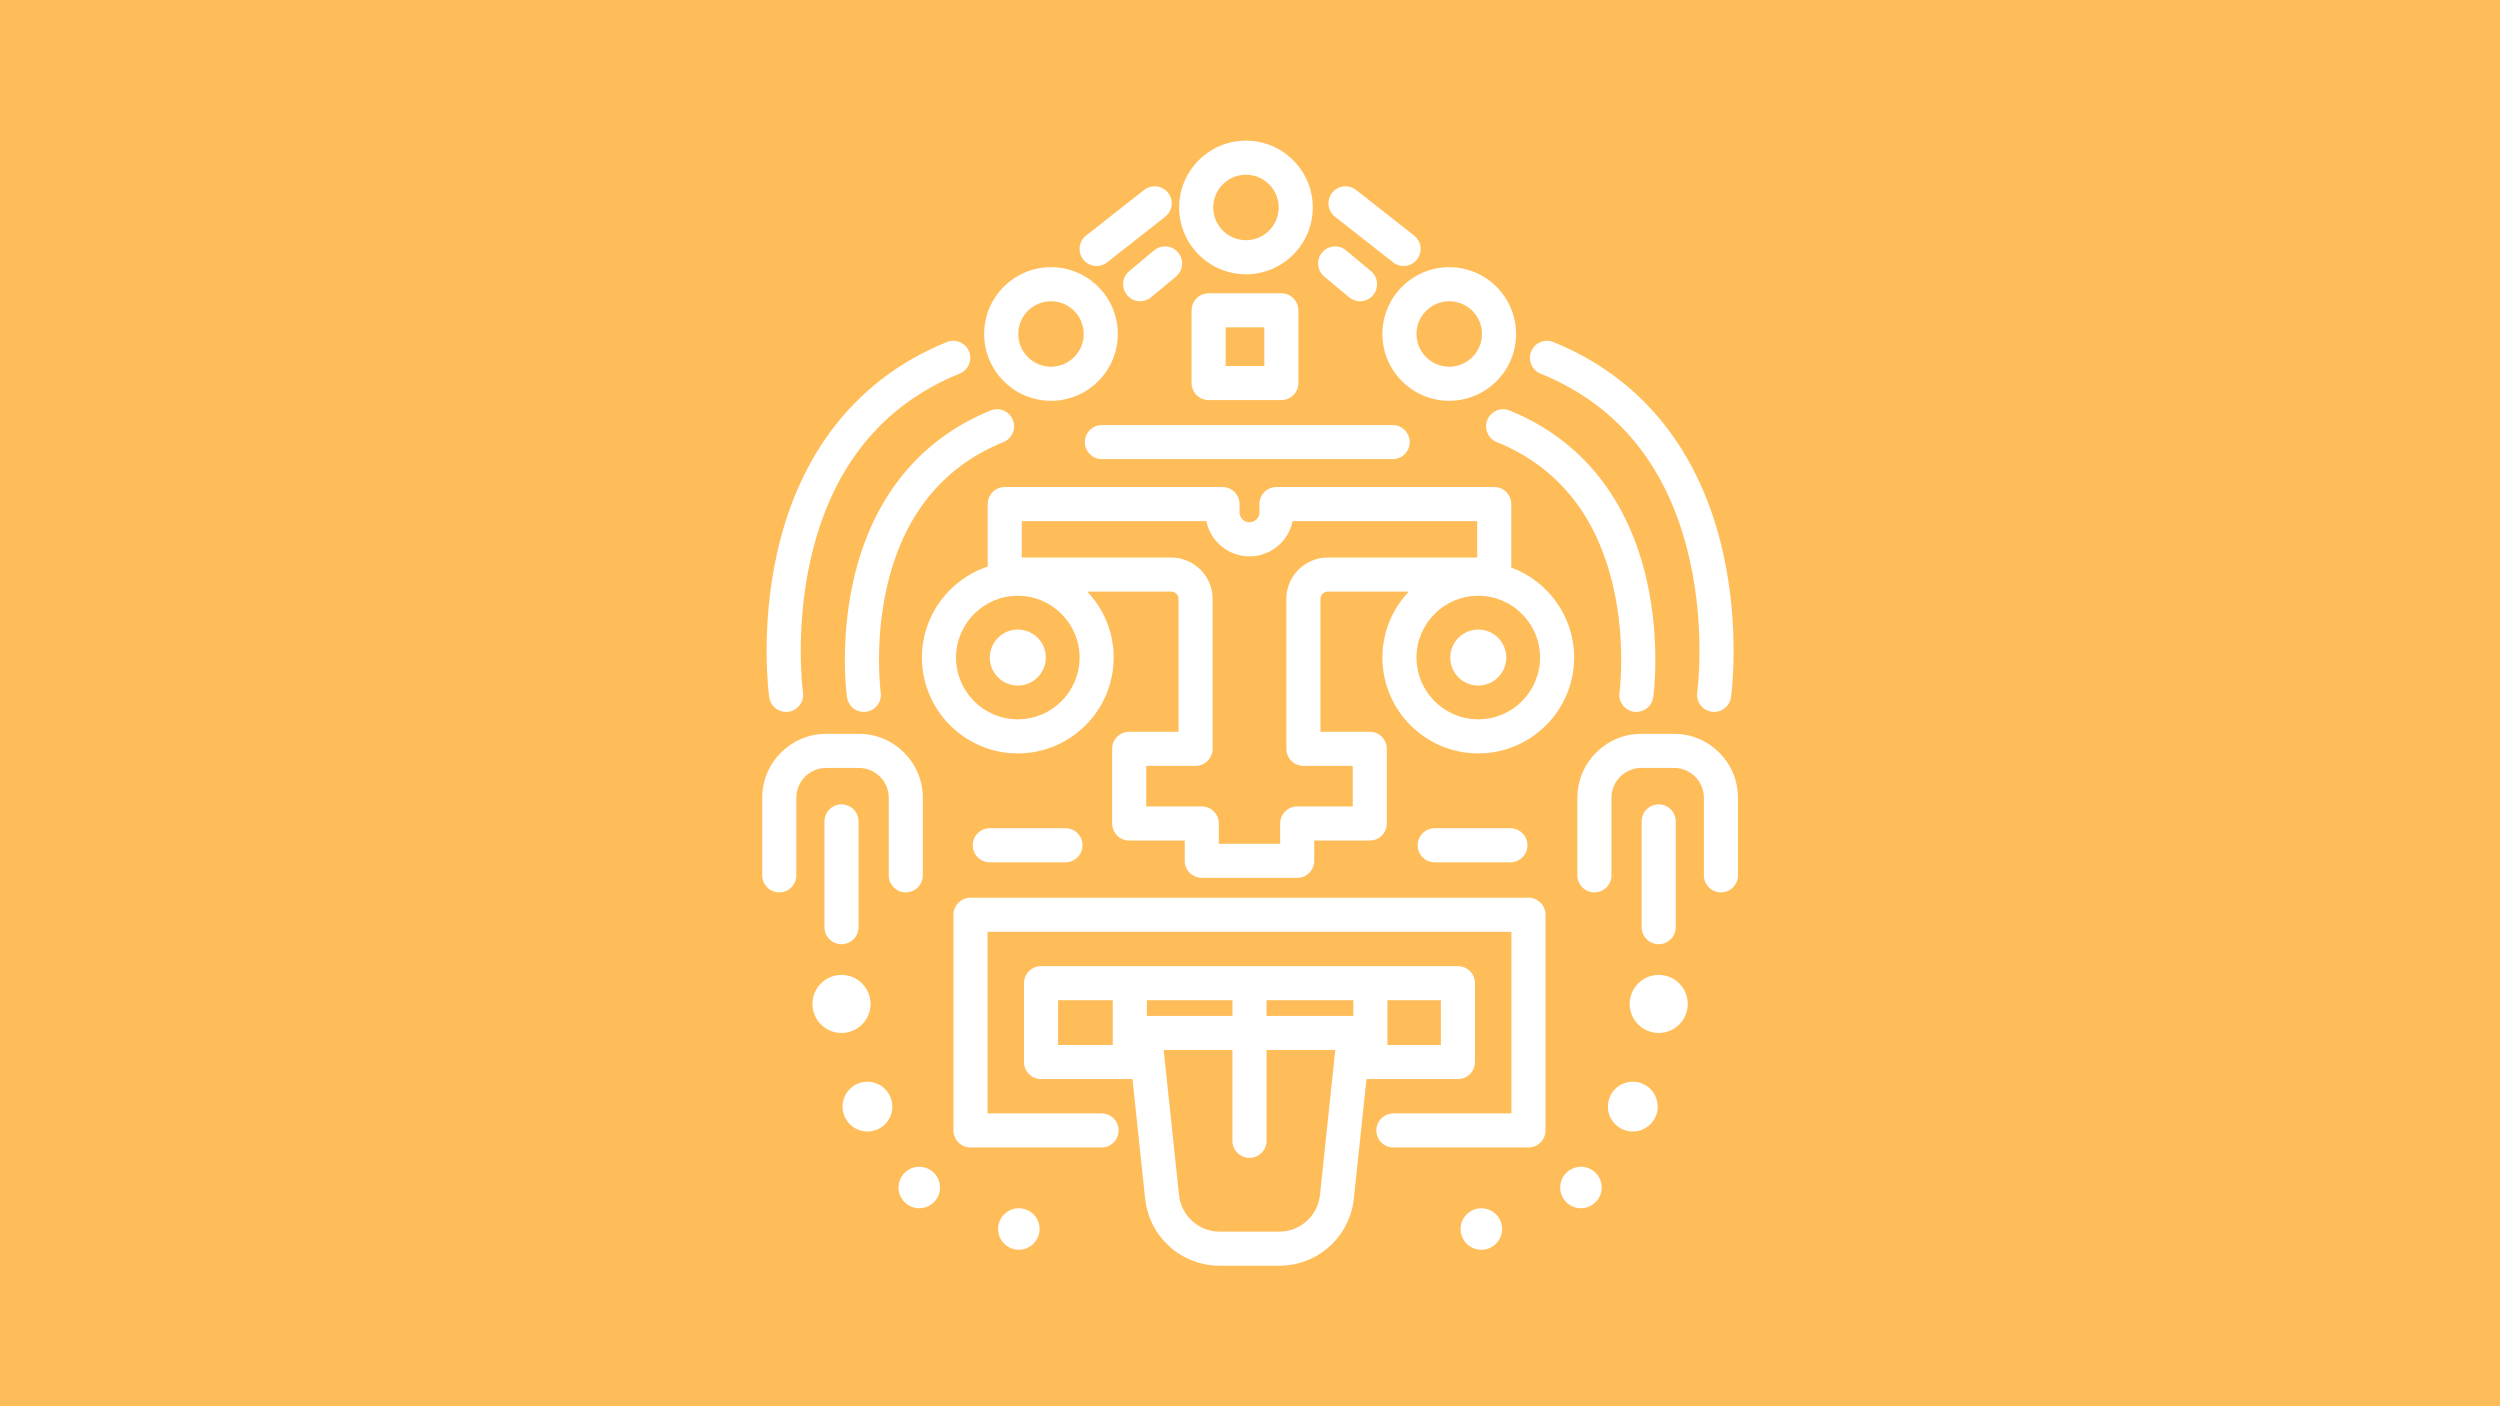 <svg xmlns="http://www.w3.org/2000/svg" xmlns:xlink="http://www.w3.org/1999/xlink" width="1920" zoomAndPan="magnify" viewBox="0 0 1440 810" height="1080" preserveAspectRatio="xMidYMid meet" version="1.0"><defs><clipPath id="6349a5341b"><path d="M 589 556 L 850 556 L 850 729 L 589 729 Z M 589 556 " clip-rule="nonzero"/></clipPath></defs><rect x="-144" width="1728" fill="#ffffff" y="-81" height="972" fill-opacity="1"/><rect x="-144" width="1728" fill="#ffbd59" y="-81" height="972" fill-opacity="1"/><path fill="#ffffff" d="M 602.383 378.75 C 602.383 379.277 602.355 379.805 602.305 380.332 C 602.254 380.855 602.176 381.379 602.074 381.898 C 601.969 382.414 601.84 382.926 601.688 383.434 C 601.535 383.938 601.355 384.434 601.156 384.922 C 600.953 385.41 600.727 385.887 600.477 386.352 C 600.23 386.82 599.957 387.27 599.664 387.711 C 599.371 388.148 599.059 388.574 598.723 388.98 C 598.387 389.391 598.031 389.781 597.66 390.156 C 597.285 390.527 596.895 390.883 596.484 391.219 C 596.078 391.551 595.652 391.867 595.215 392.16 C 594.777 392.453 594.324 392.727 593.855 392.973 C 593.391 393.223 592.914 393.449 592.426 393.652 C 591.938 393.852 591.441 394.031 590.938 394.184 C 590.43 394.336 589.918 394.465 589.402 394.566 C 588.883 394.672 588.359 394.75 587.836 394.801 C 587.309 394.852 586.781 394.879 586.254 394.879 C 585.727 394.879 585.199 394.852 584.676 394.801 C 584.148 394.75 583.625 394.672 583.109 394.566 C 582.59 394.465 582.078 394.336 581.574 394.184 C 581.066 394.031 580.57 393.852 580.082 393.652 C 579.594 393.449 579.117 393.223 578.652 392.973 C 578.188 392.727 577.734 392.453 577.293 392.16 C 576.855 391.867 576.43 391.551 576.023 391.219 C 575.613 390.883 575.223 390.527 574.852 390.156 C 574.477 389.781 574.121 389.391 573.789 388.98 C 573.453 388.574 573.137 388.148 572.844 387.711 C 572.551 387.27 572.281 386.82 572.031 386.352 C 571.781 385.887 571.555 385.41 571.355 384.922 C 571.152 384.434 570.973 383.938 570.82 383.434 C 570.668 382.926 570.539 382.414 570.438 381.898 C 570.332 381.379 570.258 380.855 570.203 380.332 C 570.152 379.805 570.125 379.277 570.125 378.75 C 570.125 378.223 570.152 377.695 570.203 377.168 C 570.258 376.645 570.332 376.121 570.438 375.605 C 570.539 375.086 570.668 374.574 570.82 374.07 C 570.973 373.562 571.152 373.066 571.355 372.578 C 571.555 372.09 571.781 371.613 572.031 371.148 C 572.281 370.684 572.551 370.23 572.844 369.789 C 573.137 369.352 573.453 368.926 573.789 368.52 C 574.121 368.109 574.477 367.719 574.852 367.348 C 575.223 366.973 575.613 366.617 576.023 366.281 C 576.43 365.949 576.855 365.633 577.293 365.34 C 577.734 365.047 578.188 364.777 578.652 364.527 C 579.117 364.277 579.594 364.051 580.082 363.852 C 580.57 363.648 581.066 363.469 581.574 363.316 C 582.078 363.164 582.59 363.035 583.109 362.934 C 583.625 362.828 584.148 362.75 584.676 362.699 C 585.199 362.648 585.727 362.621 586.254 362.621 C 586.781 362.621 587.309 362.648 587.836 362.699 C 588.359 362.75 588.883 362.828 589.402 362.934 C 589.918 363.035 590.43 363.164 590.938 363.316 C 591.441 363.469 591.938 363.648 592.426 363.852 C 592.914 364.051 593.391 364.277 593.855 364.527 C 594.324 364.777 594.777 365.047 595.215 365.34 C 595.652 365.633 596.078 365.949 596.484 366.281 C 596.895 366.617 597.285 366.973 597.66 367.348 C 598.031 367.719 598.387 368.109 598.723 368.52 C 599.059 368.926 599.371 369.352 599.664 369.789 C 599.957 370.23 600.23 370.684 600.477 371.148 C 600.727 371.613 600.953 372.09 601.156 372.578 C 601.355 373.066 601.535 373.562 601.688 374.07 C 601.84 374.574 601.969 375.086 602.074 375.605 C 602.176 376.121 602.254 376.645 602.305 377.168 C 602.355 377.695 602.383 378.223 602.383 378.75 Z M 602.383 378.75 " fill-opacity="1" fill-rule="nonzero"/><path fill="#ffffff" d="M 870.492 326.91 L 870.492 290.34 C 870.492 284.922 866.098 280.527 860.68 280.527 L 735.234 280.527 C 729.812 280.527 725.422 284.922 725.422 290.34 L 725.422 295.121 C 725.422 298.273 722.855 300.836 719.703 300.836 C 716.551 300.836 713.984 298.273 713.984 295.121 L 713.984 290.34 C 713.984 284.922 709.594 280.527 704.172 280.527 L 578.727 280.527 C 573.309 280.527 568.914 284.922 568.914 290.34 L 568.914 326.34 C 546.941 333.633 531.043 354.359 531.043 378.75 C 531.043 409.195 555.809 433.961 586.254 433.961 C 616.699 433.961 641.469 409.195 641.469 378.75 C 641.469 364.047 635.68 350.68 626.277 340.773 L 674.656 340.773 C 676.957 340.773 678.828 342.645 678.828 344.945 L 678.828 421.504 L 650.41 421.504 C 644.992 421.504 640.598 425.895 640.598 431.316 L 640.598 474.328 C 640.598 479.746 644.992 484.141 650.41 484.141 L 682.41 484.141 L 682.41 495.832 C 682.41 501.25 686.805 505.645 692.227 505.645 L 747.184 505.645 C 752.602 505.645 756.996 501.25 756.996 495.832 L 756.996 484.141 L 788.996 484.141 C 794.418 484.141 798.812 479.746 798.812 474.328 L 798.812 431.316 C 798.812 425.895 794.418 421.504 788.996 421.504 L 760.582 421.504 L 760.582 344.945 C 760.582 342.645 762.453 340.773 764.75 340.773 L 811.457 340.773 C 802.055 350.68 796.27 364.047 796.27 378.75 C 796.27 409.195 821.035 433.961 851.48 433.961 C 881.926 433.961 906.695 409.195 906.695 378.75 C 906.695 354.984 891.598 334.68 870.492 326.91 Z M 586.254 414.336 C 566.633 414.336 550.668 398.371 550.668 378.75 C 550.668 359.129 566.633 343.164 586.254 343.164 C 605.875 343.164 621.84 359.129 621.84 378.75 C 621.84 398.371 605.875 414.336 586.254 414.336 Z M 740.953 344.945 L 740.953 431.316 C 740.953 436.738 745.344 441.133 750.766 441.133 L 779.184 441.133 L 779.184 464.512 L 747.18 464.512 C 741.762 464.512 737.367 468.906 737.367 474.328 L 737.367 486.02 L 702.039 486.02 L 702.039 474.328 C 702.039 468.906 697.645 464.512 692.227 464.512 L 660.223 464.512 L 660.223 441.133 L 688.641 441.133 C 694.059 441.133 698.453 436.738 698.453 431.316 L 698.453 344.945 C 698.453 331.824 687.781 321.148 674.656 321.148 L 588.539 321.148 L 588.539 300.156 L 694.859 300.156 C 697.199 311.727 707.449 320.465 719.703 320.465 C 731.953 320.465 742.203 311.727 744.543 300.156 L 850.863 300.156 L 850.863 321.148 L 764.746 321.148 C 751.629 321.148 740.953 331.824 740.953 344.945 Z M 851.48 414.336 C 831.859 414.336 815.895 398.371 815.895 378.75 C 815.895 359.129 831.859 343.164 851.48 343.164 C 871.102 343.164 887.066 359.129 887.066 378.75 C 887.066 398.371 871.102 414.336 851.48 414.336 Z M 851.48 414.336 " fill-opacity="1" fill-rule="nonzero"/><path fill="#ffffff" d="M 867.605 378.75 C 867.605 379.277 867.582 379.805 867.531 380.332 C 867.477 380.855 867.402 381.379 867.297 381.898 C 867.195 382.414 867.066 382.926 866.914 383.434 C 866.758 383.938 866.582 384.434 866.379 384.922 C 866.176 385.41 865.953 385.887 865.703 386.352 C 865.453 386.82 865.184 387.27 864.891 387.711 C 864.594 388.148 864.281 388.574 863.945 388.98 C 863.609 389.391 863.258 389.781 862.883 390.156 C 862.512 390.527 862.117 390.883 861.711 391.219 C 861.301 391.551 860.879 391.867 860.438 392.16 C 860 392.453 859.547 392.727 859.082 392.973 C 858.617 393.223 858.141 393.449 857.652 393.652 C 857.164 393.852 856.668 394.031 856.16 394.184 C 855.656 394.336 855.145 394.465 854.625 394.566 C 854.109 394.672 853.586 394.75 853.059 394.801 C 852.535 394.852 852.008 394.879 851.48 394.879 C 850.949 394.879 850.426 394.852 849.898 394.801 C 849.371 394.75 848.852 394.672 848.332 394.566 C 847.816 394.465 847.305 394.336 846.797 394.184 C 846.293 394.031 845.797 393.852 845.309 393.652 C 844.82 393.449 844.344 393.223 843.875 392.973 C 843.41 392.727 842.957 392.453 842.52 392.16 C 842.078 391.867 841.656 391.551 841.246 391.219 C 840.84 390.883 840.449 390.527 840.074 390.156 C 839.703 389.781 839.348 389.391 839.012 388.98 C 838.676 388.574 838.363 388.148 838.07 387.711 C 837.777 387.27 837.504 386.82 837.254 386.352 C 837.008 385.887 836.781 385.41 836.578 384.922 C 836.375 384.434 836.199 383.938 836.047 383.434 C 835.891 382.926 835.766 382.414 835.66 381.898 C 835.559 381.379 835.48 380.855 835.43 380.332 C 835.379 379.805 835.352 379.277 835.352 378.75 C 835.352 378.223 835.379 377.695 835.43 377.168 C 835.48 376.645 835.559 376.121 835.66 375.605 C 835.766 375.086 835.891 374.574 836.047 374.07 C 836.199 373.562 836.375 373.066 836.578 372.578 C 836.781 372.09 837.008 371.613 837.254 371.148 C 837.504 370.684 837.777 370.23 838.07 369.789 C 838.363 369.352 838.676 368.926 839.012 368.52 C 839.348 368.109 839.703 367.719 840.074 367.348 C 840.449 366.973 840.84 366.617 841.246 366.281 C 841.656 365.949 842.078 365.633 842.52 365.34 C 842.957 365.047 843.41 364.777 843.875 364.527 C 844.344 364.277 844.82 364.051 845.309 363.852 C 845.797 363.648 846.293 363.469 846.797 363.316 C 847.305 363.164 847.816 363.035 848.332 362.934 C 848.852 362.828 849.371 362.75 849.898 362.699 C 850.426 362.648 850.949 362.621 851.48 362.621 C 852.008 362.621 852.535 362.648 853.059 362.699 C 853.586 362.75 854.109 362.828 854.625 362.934 C 855.145 363.035 855.656 363.164 856.16 363.316 C 856.668 363.469 857.164 363.648 857.652 363.852 C 858.141 364.051 858.617 364.277 859.082 364.527 C 859.547 364.777 860 365.047 860.438 365.34 C 860.879 365.633 861.301 365.949 861.711 366.281 C 862.117 366.617 862.512 366.973 862.883 367.348 C 863.258 367.719 863.609 368.109 863.945 368.52 C 864.281 368.926 864.594 369.352 864.891 369.789 C 865.184 370.23 865.453 370.684 865.703 371.148 C 865.953 371.613 866.176 372.09 866.379 372.578 C 866.582 373.066 866.758 373.562 866.914 374.07 C 867.066 374.574 867.195 375.086 867.297 375.605 C 867.398 376.121 867.477 376.645 867.531 377.168 C 867.582 377.695 867.605 378.223 867.605 378.75 Z M 867.605 378.75 " fill-opacity="1" fill-rule="nonzero"/><path fill="#ffffff" d="M 880.391 517.078 L 559.016 517.078 C 553.594 517.078 549.199 521.473 549.199 526.895 L 549.199 651.145 C 549.199 656.566 553.594 660.957 559.016 660.957 L 634.508 660.957 C 639.926 660.957 644.32 656.566 644.32 651.145 C 644.32 645.723 639.926 641.332 634.508 641.332 L 568.828 641.332 L 568.828 536.707 L 870.578 536.707 L 870.578 641.332 L 802.594 641.332 C 797.176 641.332 792.781 645.723 792.781 651.145 C 792.781 656.566 797.176 660.957 802.594 660.957 L 880.391 660.957 C 885.812 660.957 890.207 656.566 890.207 651.145 L 890.207 526.895 C 890.207 521.473 885.812 517.078 880.391 517.078 Z M 880.391 517.078 " fill-opacity="1" fill-rule="nonzero"/><g clip-path="url(#6349a5341b)"><path fill="#ffffff" d="M 839.773 621.531 C 845.191 621.531 849.586 617.141 849.586 611.719 L 849.586 566.32 C 849.586 560.898 845.191 556.504 839.773 556.504 L 599.633 556.504 C 594.215 556.504 589.82 560.898 589.82 566.32 L 589.82 611.719 C 589.82 617.141 594.215 621.531 599.633 621.531 L 652.309 621.531 L 659.586 690.359 C 661.918 712.422 680.41 729.059 702.594 729.059 L 736.812 729.059 C 759 729.059 777.488 712.422 779.82 690.359 L 787.098 621.531 Z M 660.582 585.18 L 660.582 576.133 L 709.891 576.133 L 709.891 585.18 Z M 729.516 576.133 L 779.543 576.133 L 779.543 585.18 L 729.516 585.18 Z M 829.957 601.906 L 799.168 601.906 L 799.168 576.133 L 829.957 576.133 Z M 609.449 576.133 L 640.953 576.133 L 640.953 601.906 L 609.449 601.906 Z M 760.301 688.297 C 759.027 700.344 748.93 709.43 736.812 709.43 L 702.594 709.43 C 690.477 709.43 680.379 700.344 679.105 688.297 L 670.277 604.809 L 709.887 604.809 L 709.887 657.117 C 709.887 662.539 714.281 666.934 719.703 666.934 C 725.121 666.934 729.516 662.539 729.516 657.117 L 729.516 604.809 L 769.129 604.809 Z M 760.301 688.297 " fill-opacity="1" fill-rule="nonzero"/></g><path fill="#ffffff" d="M 531.555 504.195 L 531.555 459.508 C 531.555 439.211 515.043 422.695 494.746 422.695 L 475.859 422.695 C 455.562 422.695 439.047 439.211 439.047 459.508 L 439.047 504.195 C 439.047 509.613 443.441 514.008 448.863 514.008 C 454.281 514.008 458.676 509.613 458.676 504.195 L 458.676 459.508 C 458.676 450.035 466.383 442.324 475.859 442.324 L 494.742 442.324 C 504.219 442.324 511.926 450.035 511.926 459.508 L 511.926 504.195 C 511.926 509.613 516.32 514.008 521.738 514.008 C 527.16 514.008 531.555 509.613 531.555 504.195 Z M 531.555 504.195 " fill-opacity="1" fill-rule="nonzero"/><path fill="#ffffff" d="M 494.52 534.062 L 494.52 473.133 C 494.52 467.711 490.125 463.316 484.703 463.316 C 479.285 463.316 474.891 467.711 474.891 473.133 L 474.891 534.062 C 474.891 539.48 479.285 543.875 484.703 543.875 C 490.125 543.875 494.52 539.48 494.52 534.062 Z M 494.52 534.062 " fill-opacity="1" fill-rule="nonzero"/><path fill="#ffffff" d="M 501.43 578.266 C 501.43 578.816 501.402 579.359 501.348 579.906 C 501.297 580.453 501.215 580.992 501.109 581.531 C 501 582.066 500.867 582.598 500.711 583.121 C 500.551 583.645 500.367 584.16 500.156 584.668 C 499.945 585.172 499.715 585.668 499.453 586.152 C 499.195 586.633 498.914 587.105 498.609 587.559 C 498.305 588.016 497.98 588.453 497.633 588.879 C 497.285 589.301 496.918 589.707 496.531 590.094 C 496.145 590.48 495.738 590.848 495.316 591.195 C 494.891 591.543 494.453 591.871 493.996 592.172 C 493.539 592.477 493.07 592.758 492.59 593.02 C 492.105 593.277 491.609 593.512 491.105 593.719 C 490.598 593.93 490.082 594.113 489.559 594.273 C 489.035 594.43 488.504 594.562 487.965 594.672 C 487.43 594.777 486.887 594.859 486.344 594.914 C 485.797 594.965 485.25 594.992 484.703 594.992 C 484.156 594.992 483.609 594.965 483.062 594.914 C 482.52 594.859 481.977 594.777 481.441 594.672 C 480.902 594.562 480.371 594.43 479.848 594.273 C 479.324 594.113 478.809 593.93 478.305 593.719 C 477.797 593.512 477.301 593.277 476.82 593.02 C 476.336 592.758 475.867 592.477 475.41 592.172 C 474.957 591.871 474.516 591.543 474.094 591.195 C 473.668 590.848 473.266 590.48 472.875 590.094 C 472.488 589.707 472.121 589.301 471.773 588.879 C 471.426 588.453 471.102 588.016 470.797 587.559 C 470.492 587.105 470.211 586.633 469.953 586.152 C 469.695 585.668 469.461 585.172 469.25 584.668 C 469.043 584.16 468.855 583.645 468.699 583.121 C 468.539 582.598 468.406 582.066 468.301 581.531 C 468.191 580.992 468.113 580.453 468.059 579.906 C 468.004 579.359 467.977 578.816 467.977 578.266 C 467.977 577.719 468.004 577.172 468.059 576.629 C 468.113 576.082 468.191 575.539 468.301 575.004 C 468.406 574.465 468.539 573.938 468.699 573.41 C 468.855 572.887 469.043 572.371 469.25 571.867 C 469.461 571.359 469.695 570.863 469.953 570.383 C 470.211 569.898 470.492 569.43 470.797 568.973 C 471.102 568.52 471.426 568.078 471.773 567.656 C 472.121 567.23 472.488 566.828 472.875 566.441 C 473.266 566.051 473.668 565.684 474.094 565.336 C 474.516 564.988 474.957 564.664 475.41 564.359 C 475.867 564.055 476.336 563.773 476.82 563.516 C 477.301 563.258 477.797 563.023 478.305 562.812 C 478.809 562.605 479.324 562.418 479.848 562.262 C 480.371 562.102 480.902 561.969 481.441 561.863 C 481.977 561.754 482.52 561.676 483.062 561.621 C 483.609 561.566 484.156 561.539 484.703 561.539 C 485.25 561.539 485.797 561.566 486.344 561.621 C 486.887 561.676 487.43 561.754 487.965 561.863 C 488.504 561.969 489.035 562.102 489.559 562.262 C 490.082 562.422 490.598 562.605 491.105 562.812 C 491.609 563.023 492.105 563.258 492.59 563.516 C 493.07 563.773 493.539 564.055 493.996 564.359 C 494.453 564.664 494.891 564.988 495.316 565.336 C 495.738 565.684 496.145 566.051 496.531 566.441 C 496.918 566.828 497.285 567.23 497.633 567.656 C 497.98 568.078 498.305 568.52 498.609 568.973 C 498.914 569.43 499.195 569.898 499.453 570.383 C 499.715 570.863 499.945 571.359 500.156 571.867 C 500.367 572.371 500.551 572.887 500.711 573.41 C 500.867 573.938 501 574.465 501.109 575.004 C 501.215 575.539 501.297 576.082 501.348 576.629 C 501.402 577.172 501.43 577.719 501.43 578.266 Z M 501.43 578.266 " fill-opacity="1" fill-rule="nonzero"/><path fill="#ffffff" d="M 513.973 637.406 C 513.973 638.348 513.883 639.277 513.699 640.203 C 513.516 641.125 513.242 642.02 512.883 642.891 C 512.523 643.762 512.082 644.586 511.559 645.371 C 511.035 646.152 510.441 646.875 509.773 647.543 C 509.109 648.207 508.383 648.801 507.602 649.324 C 506.82 649.848 505.992 650.289 505.125 650.648 C 504.254 651.012 503.355 651.281 502.434 651.465 C 501.512 651.648 500.578 651.742 499.637 651.742 C 498.695 651.742 497.762 651.648 496.84 651.465 C 495.918 651.281 495.02 651.012 494.152 650.648 C 493.281 650.289 492.453 649.848 491.672 649.324 C 490.891 648.801 490.164 648.207 489.5 647.543 C 488.832 646.875 488.238 646.152 487.715 645.371 C 487.195 644.586 486.75 643.762 486.391 642.891 C 486.031 642.02 485.758 641.125 485.574 640.203 C 485.391 639.277 485.301 638.348 485.301 637.406 C 485.301 636.465 485.391 635.531 485.574 634.609 C 485.758 633.684 486.031 632.789 486.391 631.918 C 486.75 631.047 487.195 630.223 487.715 629.438 C 488.238 628.656 488.832 627.934 489.5 627.266 C 490.164 626.602 490.891 626.008 491.672 625.484 C 492.453 624.961 493.281 624.52 494.152 624.16 C 495.02 623.801 495.918 623.527 496.84 623.344 C 497.762 623.16 498.695 623.066 499.637 623.066 C 500.578 623.066 501.512 623.16 502.434 623.344 C 503.355 623.527 504.254 623.801 505.125 624.16 C 505.992 624.52 506.82 624.961 507.602 625.484 C 508.383 626.008 509.109 626.602 509.773 627.266 C 510.441 627.934 511.035 628.656 511.559 629.438 C 512.082 630.223 512.523 631.047 512.883 631.918 C 513.242 632.789 513.516 633.684 513.699 634.609 C 513.883 635.531 513.973 636.465 513.973 637.406 Z M 513.973 637.406 " fill-opacity="1" fill-rule="nonzero"/><path fill="#ffffff" d="M 541.453 684 C 541.453 684.781 541.375 685.559 541.223 686.328 C 541.07 687.098 540.844 687.844 540.543 688.57 C 540.242 689.297 539.875 689.984 539.438 690.637 C 539.004 691.289 538.508 691.891 537.953 692.445 C 537.398 693 536.793 693.496 536.141 693.934 C 535.488 694.367 534.801 694.734 534.078 695.035 C 533.352 695.336 532.605 695.562 531.836 695.715 C 531.066 695.871 530.289 695.945 529.504 695.945 C 528.719 695.945 527.945 695.871 527.176 695.715 C 526.406 695.562 525.656 695.336 524.934 695.035 C 524.207 694.734 523.52 694.367 522.867 693.934 C 522.215 693.496 521.613 693 521.059 692.445 C 520.504 691.891 520.008 691.289 519.57 690.637 C 519.137 689.984 518.766 689.297 518.469 688.57 C 518.168 687.844 517.941 687.098 517.789 686.328 C 517.633 685.559 517.559 684.781 517.559 684 C 517.559 683.215 517.633 682.438 517.789 681.668 C 517.941 680.898 518.168 680.152 518.469 679.426 C 518.766 678.703 519.137 678.012 519.57 677.359 C 520.008 676.707 520.504 676.105 521.059 675.551 C 521.613 674.996 522.215 674.5 522.867 674.066 C 523.52 673.629 524.207 673.262 524.934 672.961 C 525.656 672.66 526.406 672.434 527.176 672.281 C 527.945 672.129 528.719 672.051 529.504 672.051 C 530.289 672.051 531.066 672.129 531.836 672.281 C 532.605 672.434 533.352 672.66 534.078 672.961 C 534.801 673.262 535.488 673.629 536.141 674.066 C 536.793 674.5 537.398 674.996 537.953 675.551 C 538.508 676.105 539.004 676.707 539.438 677.359 C 539.875 678.012 540.242 678.703 540.543 679.426 C 540.844 680.152 541.07 680.898 541.223 681.668 C 541.375 682.438 541.453 683.215 541.453 684 Z M 541.453 684 " fill-opacity="1" fill-rule="nonzero"/><path fill="#ffffff" d="M 598.797 707.895 C 598.797 708.676 598.723 709.453 598.57 710.223 C 598.414 710.992 598.188 711.738 597.891 712.465 C 597.59 713.191 597.223 713.879 596.785 714.531 C 596.348 715.184 595.855 715.785 595.301 716.34 C 594.746 716.895 594.141 717.391 593.488 717.828 C 592.836 718.262 592.148 718.629 591.422 718.93 C 590.699 719.23 589.953 719.457 589.184 719.609 C 588.414 719.762 587.637 719.84 586.852 719.84 C 586.066 719.84 585.289 719.762 584.52 719.609 C 583.75 719.457 583.004 719.23 582.281 718.93 C 581.555 718.629 580.867 718.262 580.215 717.828 C 579.562 717.391 578.957 716.895 578.402 716.34 C 577.848 715.785 577.352 715.184 576.918 714.531 C 576.48 713.879 576.113 713.191 575.812 712.465 C 575.512 711.738 575.285 710.992 575.133 710.223 C 574.98 709.453 574.902 708.676 574.902 707.895 C 574.902 707.109 574.98 706.332 575.133 705.562 C 575.285 704.793 575.512 704.047 575.812 703.32 C 576.113 702.598 576.48 701.906 576.918 701.254 C 577.352 700.602 577.848 700 578.402 699.445 C 578.957 698.891 579.562 698.395 580.215 697.961 C 580.867 697.523 581.555 697.156 582.281 696.855 C 583.004 696.555 583.75 696.328 584.52 696.176 C 585.289 696.023 586.066 695.945 586.852 695.945 C 587.637 695.945 588.414 696.023 589.184 696.176 C 589.953 696.328 590.699 696.555 591.422 696.855 C 592.148 697.156 592.836 697.523 593.488 697.961 C 594.141 698.395 594.746 698.891 595.301 699.445 C 595.855 700 596.348 700.602 596.785 701.254 C 597.223 701.906 597.59 702.598 597.891 703.32 C 598.188 704.047 598.414 704.793 598.57 705.562 C 598.723 706.332 598.797 707.109 598.797 707.895 Z M 598.797 707.895 " fill-opacity="1" fill-rule="nonzero"/><path fill="#ffffff" d="M 613.73 496.688 C 619.152 496.688 623.547 492.293 623.547 486.871 C 623.547 481.453 619.152 477.059 613.73 477.059 L 570.125 477.059 C 564.707 477.059 560.312 481.453 560.312 486.871 C 560.312 492.293 564.707 496.688 570.125 496.688 Z M 613.73 496.688 " fill-opacity="1" fill-rule="nonzero"/><path fill="#ffffff" d="M 717.672 157.984 C 738.895 157.984 756.16 140.719 756.16 119.496 C 756.16 98.277 738.895 81.012 717.672 81.012 C 696.449 81.012 679.184 98.277 679.184 119.496 C 679.184 140.719 696.449 157.984 717.672 157.984 Z M 717.672 100.641 C 728.07 100.641 736.531 109.098 736.531 119.496 C 736.531 129.898 728.07 138.355 717.672 138.355 C 707.273 138.355 698.812 129.898 698.812 119.496 C 698.812 109.098 707.273 100.641 717.672 100.641 Z M 717.672 100.641 " fill-opacity="1" fill-rule="nonzero"/><path fill="#ffffff" d="M 577.996 254.633 C 583.016 252.598 585.438 246.875 583.402 241.852 C 581.367 236.828 575.641 234.406 570.621 236.441 C 529.438 253.141 502.062 287.191 491.457 334.918 C 483.613 370.203 487.684 400.344 487.859 401.609 C 488.543 406.52 492.746 410.062 497.562 410.062 C 498.012 410.062 498.469 410.031 498.926 409.969 C 504.289 409.223 508.035 404.27 507.301 398.906 C 507.262 398.625 503.535 370.523 510.742 338.617 C 520.102 297.188 542.727 268.934 577.996 254.633 Z M 577.996 254.633 " fill-opacity="1" fill-rule="nonzero"/><path fill="#ffffff" d="M 452.77 410.066 C 453.219 410.066 453.672 410.035 454.133 409.973 C 459.5 409.227 463.246 404.27 462.504 398.906 C 462.457 398.551 457.723 362.973 466.832 322.508 C 478.742 269.594 507.652 233.496 552.754 215.211 C 557.773 213.176 560.195 207.449 558.16 202.426 C 556.125 197.402 550.398 194.984 545.379 197.02 C 494.496 217.648 460.668 259.762 447.543 318.812 C 437.801 362.656 442.844 400.043 443.066 401.613 C 443.75 406.52 447.953 410.066 452.77 410.066 Z M 452.77 410.066 " fill-opacity="1" fill-rule="nonzero"/><path fill="#ffffff" d="M 605.371 230.863 C 626.594 230.863 643.859 213.598 643.859 192.375 C 643.859 171.152 626.59 153.887 605.371 153.887 C 584.148 153.887 566.883 171.152 566.883 192.375 C 566.883 213.598 584.148 230.863 605.371 230.863 Z M 605.371 173.516 C 615.77 173.516 624.23 181.977 624.23 192.375 C 624.23 202.773 615.77 211.234 605.371 211.234 C 594.973 211.234 586.512 202.773 586.512 192.375 C 586.512 181.977 594.973 173.516 605.371 173.516 Z M 605.371 173.516 " fill-opacity="1" fill-rule="nonzero"/><path fill="#ffffff" d="M 631.66 153.207 C 633.781 153.207 635.918 152.523 637.715 151.109 L 671.168 124.824 C 675.43 121.477 676.172 115.305 672.824 111.043 C 669.473 106.781 663.305 106.043 659.043 109.391 L 625.59 135.676 C 621.328 139.023 620.586 145.191 623.938 149.453 C 625.871 151.918 628.75 153.207 631.66 153.207 Z M 631.66 153.207 " fill-opacity="1" fill-rule="nonzero"/><path fill="#ffffff" d="M 664.797 144.215 L 650.461 156.164 C 646.297 159.633 645.734 165.82 649.203 169.984 C 651.145 172.312 653.938 173.516 656.75 173.516 C 658.965 173.516 661.191 172.77 663.023 171.242 L 677.363 159.297 C 681.527 155.824 682.09 149.637 678.617 145.473 C 675.148 141.305 668.957 140.746 664.797 144.215 Z M 664.797 144.215 " fill-opacity="1" fill-rule="nonzero"/><path fill="#ffffff" d="M 964.266 422.695 L 945.379 422.695 C 925.082 422.695 908.57 439.211 908.57 459.508 L 908.57 504.195 C 908.57 509.613 912.965 514.008 918.383 514.008 C 923.805 514.008 928.199 509.613 928.199 504.195 L 928.199 459.508 C 928.199 450.035 935.906 442.324 945.379 442.324 L 964.266 442.324 C 973.738 442.324 981.445 450.035 981.445 459.508 L 981.445 504.195 C 981.445 509.613 985.84 514.008 991.262 514.008 C 996.68 514.008 1001.074 509.613 1001.074 504.195 L 1001.074 459.508 C 1001.074 439.211 984.562 422.695 964.266 422.695 Z M 964.266 422.695 " fill-opacity="1" fill-rule="nonzero"/><path fill="#ffffff" d="M 965.234 534.062 L 965.234 473.133 C 965.234 467.711 960.84 463.316 955.418 463.316 C 950 463.316 945.605 467.711 945.605 473.133 L 945.605 534.062 C 945.605 539.48 950 543.875 955.418 543.875 C 960.84 543.875 965.234 539.48 965.234 534.062 Z M 965.234 534.062 " fill-opacity="1" fill-rule="nonzero"/><path fill="#ffffff" d="M 972.145 578.266 C 972.145 578.816 972.117 579.359 972.066 579.906 C 972.012 580.453 971.93 580.992 971.824 581.531 C 971.719 582.066 971.586 582.598 971.426 583.121 C 971.266 583.645 971.082 584.16 970.871 584.668 C 970.664 585.172 970.43 585.668 970.172 586.152 C 969.914 586.633 969.633 587.105 969.328 587.559 C 969.023 588.016 968.695 588.453 968.348 588.879 C 968 589.301 967.633 589.707 967.246 590.094 C 966.859 590.48 966.453 590.848 966.031 591.195 C 965.605 591.543 965.168 591.871 964.711 592.172 C 964.258 592.477 963.789 592.758 963.305 593.02 C 962.82 593.277 962.328 593.512 961.82 593.719 C 961.312 593.93 960.801 594.113 960.273 594.273 C 959.75 594.43 959.219 594.562 958.684 594.672 C 958.145 594.777 957.605 594.859 957.059 594.914 C 956.516 594.965 955.969 594.992 955.418 594.992 C 954.871 594.992 954.324 594.965 953.781 594.914 C 953.234 594.859 952.695 594.777 952.156 594.672 C 951.621 594.562 951.09 594.43 950.562 594.273 C 950.039 594.113 949.523 593.93 949.02 593.719 C 948.512 593.512 948.02 593.277 947.535 593.02 C 947.051 592.758 946.582 592.477 946.129 592.172 C 945.672 591.871 945.23 591.543 944.809 591.195 C 944.387 590.848 943.98 590.48 943.594 590.094 C 943.207 589.707 942.836 589.301 942.488 588.879 C 942.145 588.453 941.816 588.016 941.512 587.559 C 941.207 587.105 940.926 586.633 940.668 586.152 C 940.41 585.668 940.176 585.172 939.965 584.668 C 939.758 584.16 939.574 583.645 939.414 583.121 C 939.254 582.598 939.121 582.066 939.016 581.531 C 938.906 580.992 938.828 580.453 938.773 579.906 C 938.719 579.359 938.695 578.816 938.695 578.266 C 938.695 577.719 938.719 577.172 938.773 576.629 C 938.828 576.082 938.906 575.539 939.016 575.004 C 939.121 574.465 939.254 573.938 939.414 573.41 C 939.574 572.887 939.758 572.371 939.965 571.867 C 940.176 571.359 940.41 570.863 940.668 570.383 C 940.926 569.898 941.207 569.43 941.512 568.973 C 941.816 568.52 942.145 568.078 942.488 567.656 C 942.836 567.23 943.207 566.828 943.594 566.441 C 943.98 566.051 944.387 565.684 944.809 565.336 C 945.23 564.988 945.672 564.664 946.129 564.359 C 946.582 564.055 947.051 563.773 947.535 563.516 C 948.02 563.258 948.512 563.023 949.02 562.812 C 949.523 562.605 950.039 562.418 950.562 562.262 C 951.09 562.102 951.621 561.969 952.156 561.863 C 952.695 561.754 953.234 561.676 953.781 561.621 C 954.324 561.566 954.871 561.539 955.418 561.539 C 955.969 561.539 956.516 561.566 957.059 561.621 C 957.605 561.676 958.145 561.754 958.684 561.863 C 959.219 561.969 959.75 562.102 960.273 562.262 C 960.801 562.422 961.312 562.605 961.82 562.812 C 962.328 563.023 962.82 563.258 963.305 563.516 C 963.789 563.773 964.258 564.055 964.711 564.359 C 965.168 564.664 965.605 564.988 966.031 565.336 C 966.453 565.684 966.859 566.051 967.246 566.441 C 967.633 566.828 968 567.23 968.348 567.656 C 968.695 568.078 969.023 568.52 969.328 568.973 C 969.633 569.43 969.914 569.898 970.172 570.383 C 970.43 570.863 970.664 571.359 970.871 571.867 C 971.082 572.371 971.266 572.887 971.426 573.41 C 971.586 573.938 971.719 574.465 971.824 575.004 C 971.93 575.539 972.012 576.082 972.066 576.629 C 972.117 577.172 972.145 577.719 972.145 578.266 Z M 972.145 578.266 " fill-opacity="1" fill-rule="nonzero"/><path fill="#ffffff" d="M 940.488 623.066 C 932.566 623.066 926.148 629.488 926.148 637.406 C 926.148 645.324 932.566 651.742 940.488 651.742 C 948.406 651.742 954.824 645.324 954.824 637.406 C 954.824 629.488 948.406 623.066 940.488 623.066 Z M 940.488 623.066 " fill-opacity="1" fill-rule="nonzero"/><path fill="#ffffff" d="M 922.566 684 C 922.566 684.781 922.488 685.559 922.336 686.328 C 922.184 687.098 921.957 687.844 921.656 688.57 C 921.355 689.297 920.988 689.984 920.551 690.637 C 920.117 691.289 919.621 691.891 919.066 692.445 C 918.512 693 917.906 693.496 917.254 693.934 C 916.605 694.367 915.914 694.734 915.191 695.035 C 914.465 695.336 913.719 695.562 912.949 695.715 C 912.18 695.871 911.402 695.945 910.617 695.945 C 909.832 695.945 909.059 695.871 908.289 695.715 C 907.52 695.562 906.77 695.336 906.047 695.035 C 905.32 694.734 904.633 694.367 903.98 693.934 C 903.328 693.496 902.727 693 902.172 692.445 C 901.617 691.891 901.121 691.289 900.684 690.637 C 900.25 689.984 899.879 689.297 899.582 688.57 C 899.281 687.844 899.055 687.098 898.902 686.328 C 898.746 685.559 898.672 684.781 898.672 684 C 898.672 683.215 898.746 682.438 898.902 681.668 C 899.055 680.898 899.281 680.152 899.582 679.426 C 899.879 678.703 900.25 678.012 900.684 677.359 C 901.121 676.707 901.617 676.105 902.172 675.551 C 902.727 674.996 903.328 674.5 903.98 674.066 C 904.633 673.629 905.32 673.262 906.047 672.961 C 906.77 672.66 907.52 672.434 908.289 672.281 C 909.059 672.129 909.832 672.051 910.617 672.051 C 911.402 672.051 912.18 672.129 912.949 672.281 C 913.719 672.434 914.465 672.66 915.191 672.961 C 915.914 673.262 916.605 673.629 917.254 674.066 C 917.906 674.5 918.512 674.996 919.066 675.551 C 919.621 676.105 920.117 676.707 920.551 677.359 C 920.988 678.012 921.355 678.703 921.656 679.426 C 921.957 680.152 922.184 680.898 922.336 681.668 C 922.488 682.438 922.566 683.215 922.566 684 Z M 922.566 684 " fill-opacity="1" fill-rule="nonzero"/><path fill="#ffffff" d="M 863.418 701.633 C 863.832 702.301 864.176 703 864.449 703.734 C 864.723 704.473 864.922 705.227 865.047 706 C 865.176 706.773 865.223 707.555 865.195 708.336 C 865.168 709.121 865.062 709.895 864.883 710.66 C 864.703 711.422 864.449 712.16 864.125 712.875 C 863.797 713.59 863.406 714.262 862.949 714.898 C 862.488 715.535 861.973 716.121 861.398 716.656 C 860.824 717.191 860.203 717.664 859.535 718.078 C 858.871 718.488 858.168 718.832 857.434 719.105 C 856.699 719.383 855.945 719.582 855.168 719.707 C 854.395 719.832 853.617 719.883 852.832 719.852 C 852.047 719.824 851.273 719.723 850.512 719.543 C 849.746 719.359 849.008 719.109 848.297 718.781 C 847.582 718.457 846.906 718.062 846.27 717.605 C 845.633 717.148 845.047 716.629 844.512 716.059 C 843.98 715.484 843.504 714.863 843.094 714.195 C 842.68 713.527 842.336 712.828 842.062 712.09 C 841.789 711.355 841.59 710.602 841.461 709.828 C 841.336 709.055 841.289 708.273 841.316 707.488 C 841.344 706.707 841.449 705.934 841.629 705.168 C 841.809 704.406 842.062 703.668 842.387 702.953 C 842.711 702.238 843.105 701.566 843.562 700.93 C 844.023 700.293 844.539 699.707 845.113 699.172 C 845.688 698.637 846.309 698.164 846.977 697.75 C 847.641 697.34 848.344 696.996 849.078 696.723 C 849.812 696.445 850.566 696.246 851.344 696.121 C 852.117 695.996 852.895 695.945 853.68 695.973 C 854.465 696.004 855.238 696.105 856 696.285 C 856.766 696.465 857.504 696.719 858.215 697.047 C 858.93 697.371 859.605 697.762 860.242 698.223 C 860.879 698.68 861.465 699.195 861.996 699.77 C 862.531 700.344 863.008 700.965 863.418 701.633 Z M 863.418 701.633 " fill-opacity="1" fill-rule="nonzero"/><path fill="#ffffff" d="M 869.996 496.688 C 875.418 496.688 879.812 492.293 879.812 486.871 C 879.812 481.453 875.418 477.059 869.996 477.059 L 826.391 477.059 C 820.973 477.059 816.578 481.453 816.578 486.871 C 816.578 492.293 820.973 496.688 826.391 496.688 Z M 869.996 496.688 " fill-opacity="1" fill-rule="nonzero"/><path fill="#ffffff" d="M 941.188 409.973 C 941.648 410.039 942.105 410.07 942.555 410.07 C 947.375 410.07 951.578 406.52 952.262 401.613 C 952.441 400.348 956.508 370.207 948.664 334.918 C 938.059 287.191 910.684 253.141 869.504 236.445 C 864.48 234.41 858.758 236.828 856.719 241.852 C 854.684 246.875 857.102 252.598 862.129 254.637 C 897.395 268.934 920.023 297.191 929.379 338.621 C 936.586 370.527 932.863 398.629 932.82 398.91 C 932.082 404.27 935.824 409.223 941.188 409.973 Z M 941.188 409.973 " fill-opacity="1" fill-rule="nonzero"/><path fill="#ffffff" d="M 887.371 215.211 C 932.473 233.496 961.383 269.594 973.293 322.508 C 982.402 362.973 977.668 398.551 977.621 398.906 C 976.875 404.27 980.617 409.223 985.984 409.973 C 986.441 410.039 986.902 410.07 987.352 410.07 C 992.172 410.07 996.375 406.52 997.059 401.613 C 997.277 400.043 1002.324 362.656 992.582 318.812 C 979.457 259.762 945.629 217.648 894.746 197.02 C 889.723 194.984 884 197.402 881.965 202.426 C 879.926 207.449 882.348 213.176 887.371 215.211 Z M 887.371 215.211 " fill-opacity="1" fill-rule="nonzero"/><path fill="#ffffff" d="M 796.266 192.375 C 796.266 213.598 813.531 230.863 834.754 230.863 C 855.977 230.863 873.242 213.598 873.242 192.375 C 873.242 171.152 855.977 153.887 834.754 153.887 C 813.531 153.887 796.266 171.152 796.266 192.375 Z M 834.754 173.516 C 845.152 173.516 853.613 181.977 853.613 192.375 C 853.613 202.773 845.152 211.234 834.754 211.234 C 824.355 211.234 815.895 202.773 815.895 192.375 C 815.895 181.977 824.355 173.516 834.754 173.516 Z M 834.754 173.516 " fill-opacity="1" fill-rule="nonzero"/><path fill="#ffffff" d="M 768.953 124.824 L 802.406 151.109 C 804.203 152.523 806.34 153.207 808.465 153.207 C 811.371 153.207 814.254 151.918 816.188 149.453 C 819.535 145.191 818.797 139.023 814.535 135.676 L 781.082 109.391 C 776.82 106.043 770.652 106.781 767.301 111.043 C 763.953 115.305 764.691 121.477 768.953 124.824 Z M 768.953 124.824 " fill-opacity="1" fill-rule="nonzero"/><path fill="#ffffff" d="M 762.762 159.293 L 777.098 171.242 C 778.934 172.77 781.16 173.516 783.375 173.516 C 786.188 173.516 788.977 172.312 790.922 169.984 C 794.391 165.82 793.828 159.633 789.664 156.16 L 775.328 144.215 C 771.164 140.746 764.977 141.309 761.504 145.469 C 758.035 149.637 758.598 155.824 762.762 159.293 Z M 762.762 159.293 " fill-opacity="1" fill-rule="nonzero"/><path fill="#ffffff" d="M 738.055 230.438 C 743.473 230.438 747.867 226.043 747.867 220.625 L 747.867 178.75 C 747.867 173.328 743.473 168.934 738.055 168.934 L 696.18 168.934 C 690.762 168.934 686.367 173.328 686.367 178.75 L 686.367 220.625 C 686.367 226.043 690.762 230.438 696.18 230.438 Z M 705.996 188.562 L 728.238 188.562 L 728.238 210.809 L 705.996 210.809 Z M 705.996 188.562 " fill-opacity="1" fill-rule="nonzero"/><path fill="#ffffff" d="M 624.863 254.645 C 624.863 260.066 629.258 264.461 634.68 264.461 L 802.176 264.461 C 807.594 264.461 811.988 260.066 811.988 254.645 C 811.988 249.227 807.594 244.832 802.176 244.832 L 634.68 244.832 C 629.258 244.832 624.863 249.227 624.863 254.645 Z M 624.863 254.645 " fill-opacity="1" fill-rule="nonzero"/></svg>